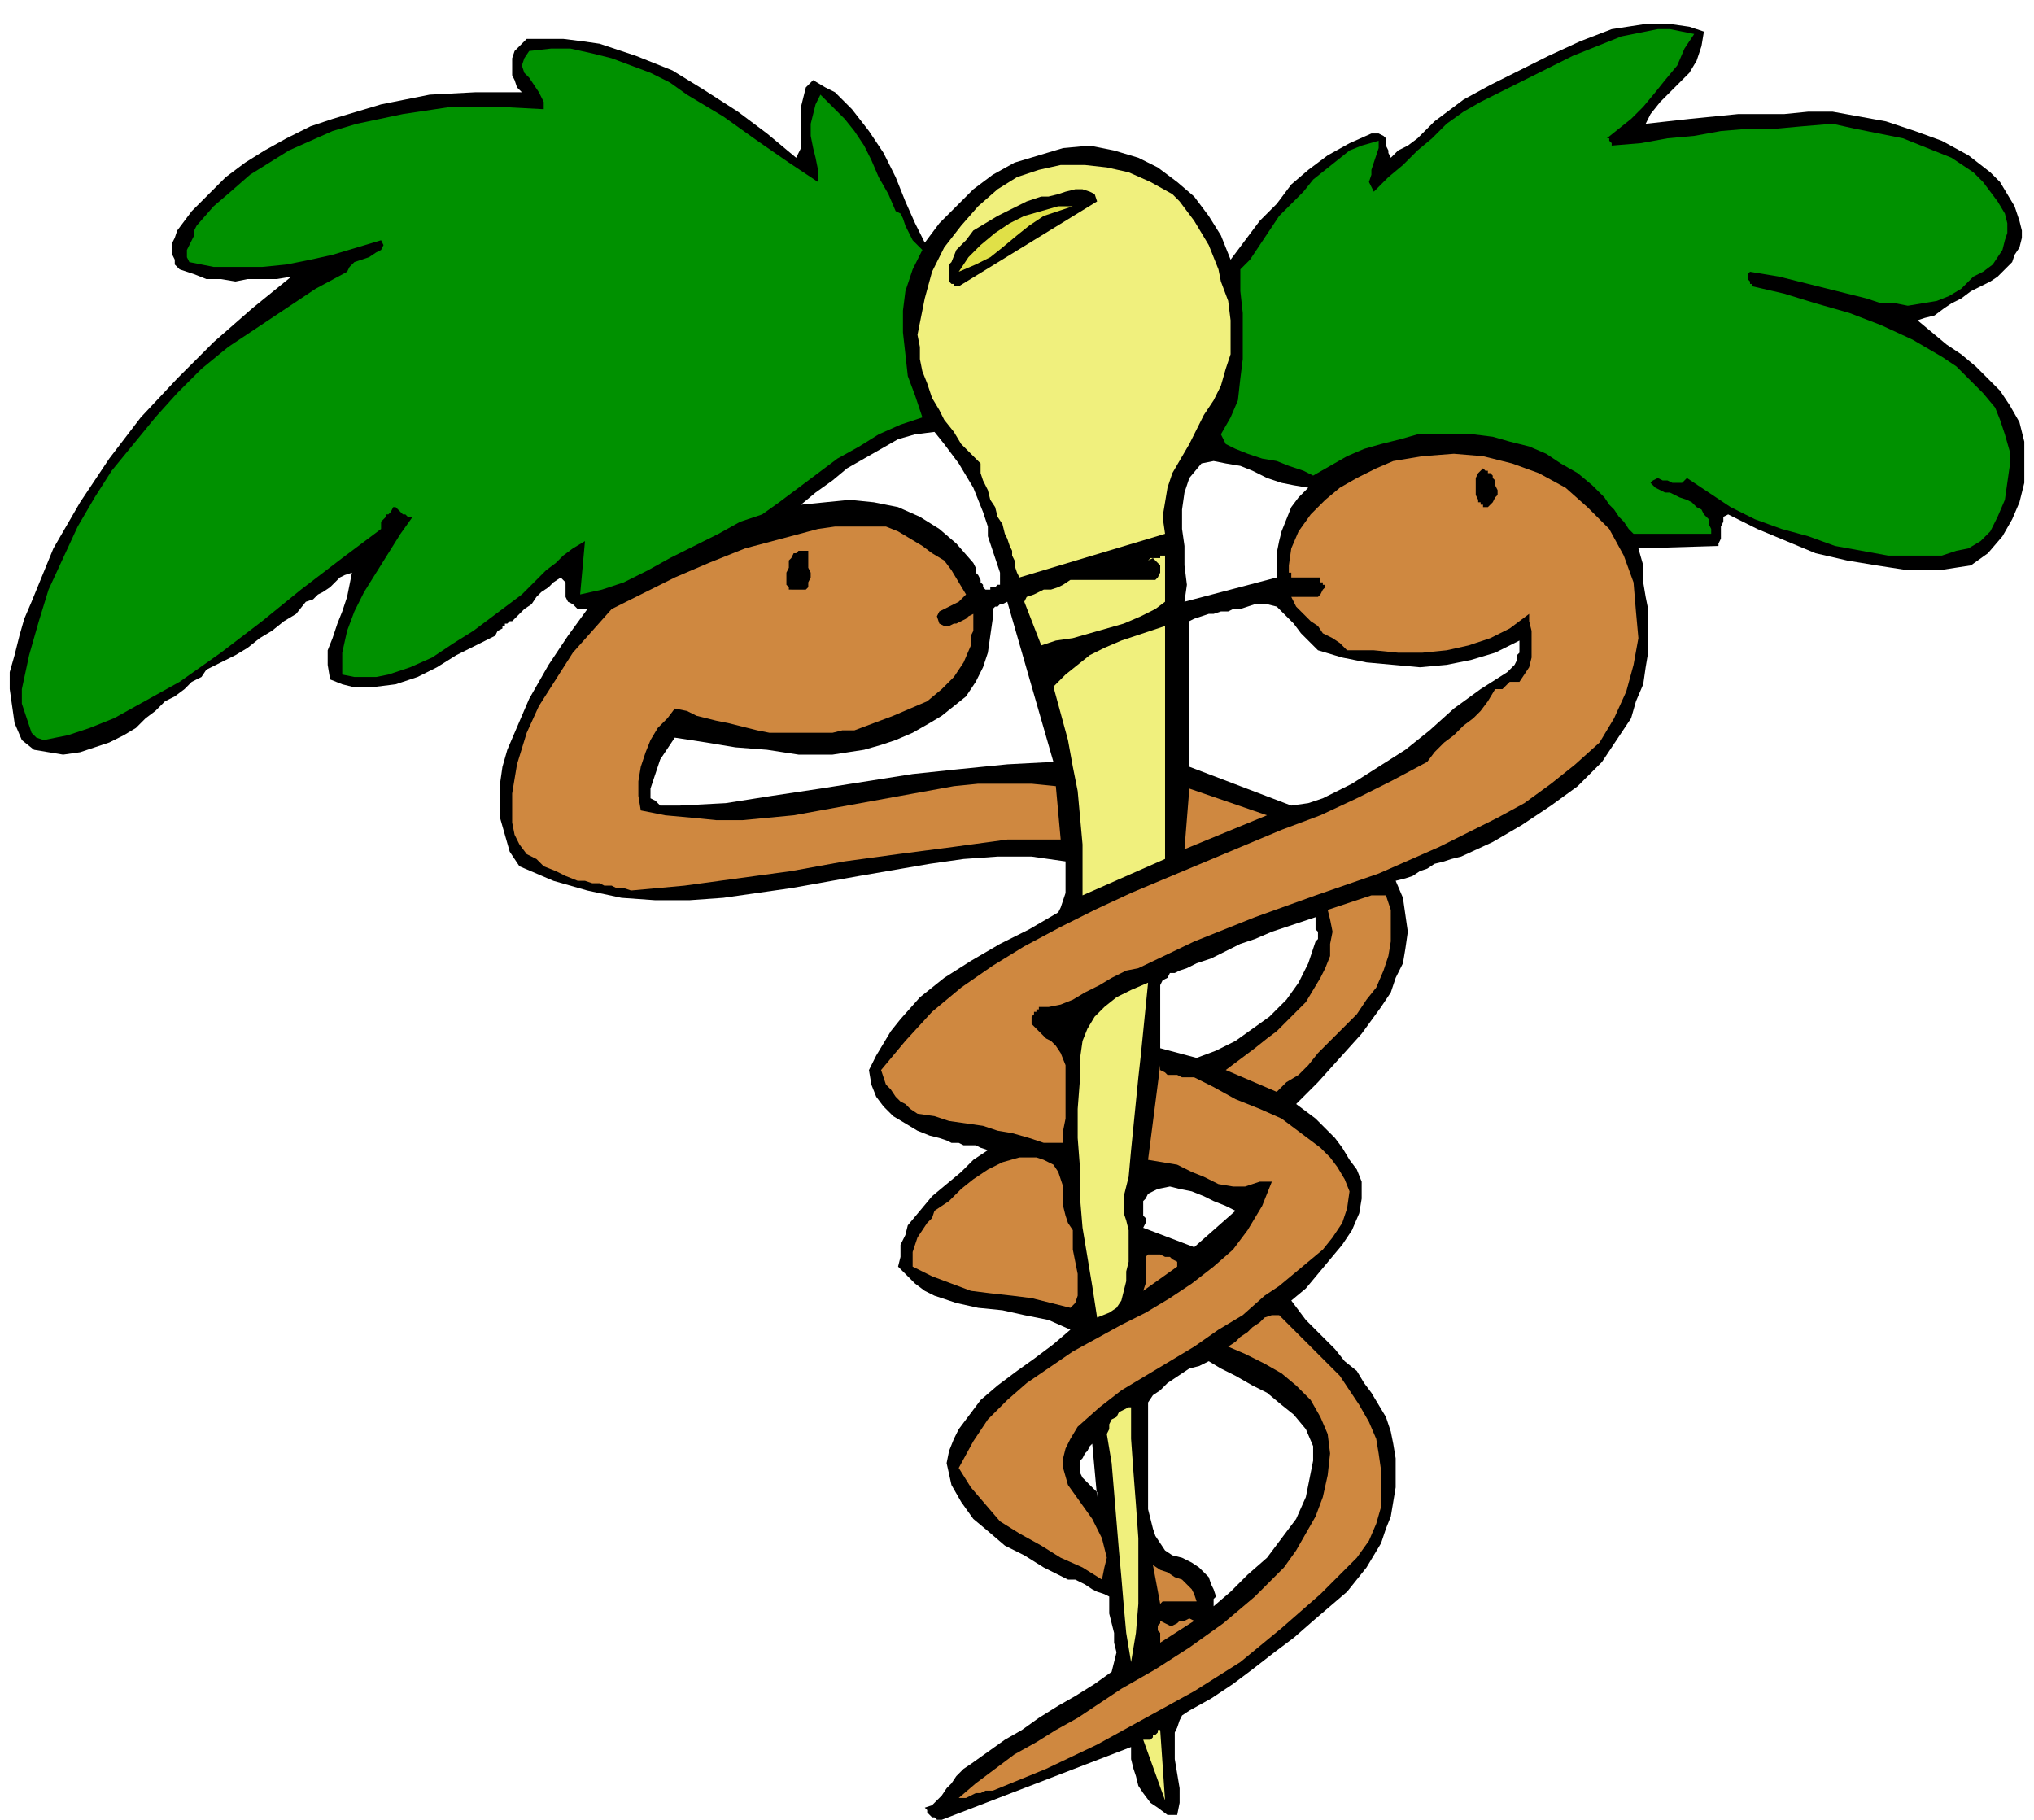 <svg xmlns="http://www.w3.org/2000/svg" width="2.792in" height="2.498in" fill-rule="evenodd" stroke-linecap="round" preserveAspectRatio="none" viewBox="0 0 838 750"><style>.brush1{fill:#000}.pen1{stroke:none}.brush2{fill:#f0f07d}.brush3{fill:#cf8840}.brush4{fill:#009100}</style><path d="m388 750 78-30v5l1 4 1 3 1 4 2 3 3 4 3 2 4 3h4l1-5v-6l-1-6-1-6v-11l1-2 1-3 1-2 3-2 9-5 9-6 8-6 9-7 8-6 8-7 7-6 7-6 4-5 4-5 3-5 3-5 2-6 2-5 1-6 1-6v-12l-1-6-1-5-2-6-3-5-3-5-3-4-3-5-5-4-4-5-4-4-4-4-4-4-3-4-3-4 6-5 5-6 5-6 5-6 4-6 3-7 1-6v-7l-2-5-3-4-3-5-3-4-4-4-4-4-4-3-4-3 9-9 9-10 9-10 8-11 4-6 2-6 3-6 1-6 1-7-1-7-1-7-3-7 4-1 3-1 3-2 3-1 3-2 4-1 3-1 4-1 13-6 12-7 12-8 11-8 5-5 5-5 4-6 4-6 4-6 2-7 3-7 1-7 1-6v-18l-1-5-1-6v-7l-2-7 33-1v-1l1-2v-5l1-2v-2l2-1 12 6 12 5 12 5 13 3 12 2 13 2h13l13-2 7-5 6-7 4-7 3-7 2-8v-17l-2-8-4-7-4-6-5-5-5-5-6-5-6-4-6-5-6-5 3-1 4-1 4-3 3-2 4-2 4-3 4-2 4-2 3-2 3-3 3-3 1-3 2-3 1-4v-3l-1-4-2-6-3-5-3-5-4-4-9-7-11-6-11-4-12-4-11-2-11-2h-10l-10 1h-19l-10 1-10 1-9 1-9 1 2-4 4-5 4-4 4-4 4-4 3-5 2-6 1-6-6-2-7-1h-12l-13 2-13 5-13 6-12 6-12 6-11 6-4 3-4 3-4 3-4 4-3 3-4 3-4 2-3 3-1-2v-1l-1-2v-3l-1-1-2-1h-3l-9 4-9 5-8 6-7 6-6 8-7 7-6 8-6 8-4-10-5-8-6-8-7-6-8-6-8-4-10-3-10-2-11 1-10 3-10 3-9 5-8 6-7 7-7 7-6 8-4-8-4-9-4-10-5-10-6-9-7-9-3-3-4-4-4-2-5-3-3 3-1 4-1 4v17l-2 4-12-10-12-9-14-9-13-8-15-6-15-5-7-1-8-1h-15l-3 3-2 2-1 3v7l1 2 1 3 2 2h-19l-19 1-10 2-10 2-10 3-10 3-9 3-10 5-9 5-8 5-8 6-7 7-7 7-6 8-1 3-1 2v5l1 2v2l1 1 1 1 6 2 5 2h6l6 1 5-1h12l6-1-16 13-16 14-15 15-15 16-13 17-12 18-11 19-9 22-3 7-2 7-2 8-2 7v7l1 7 1 7 3 7 5 4 6 1 6 1 7-1 6-2 6-2 6-3 5-3 4-4 4-3 4-4 4-2 4-3 3-3 4-2 2-3 6-3 6-3 5-3 5-4 5-3 5-4 5-3 4-5 3-1 2-2 2-1 3-2 2-2 2-2 2-1 3-1-1 5-1 5-2 6-2 5-2 6-2 5v6l1 6 5 2 4 1h10l8-1 9-3 8-4 8-5 8-4 8-4 1-2 2-1v-1h1v-1h1l1-1h1l3-3 2-2 3-2 2-3 2-2 3-2 2-2 3-2 1 1 1 1v6l1 2 2 1 2 2h4l-8 11-8 12-8 14-6 14-3 7-2 7-1 7v14l2 7 2 7 4 6 14 6 14 4 14 3 14 1h14l14-1 14-2 14-2 28-5 29-5 14-2 14-1h14l14 2v13l-1 3-1 3-1 2-12 7-12 6-12 7-11 7-10 8-8 9-4 5-3 5-3 5-3 6 1 6 2 5 3 4 4 4 5 3 5 3 5 2 4 1 3 1 2 1h3l2 1h5l2 1 3 1-6 4-5 5-6 5-6 5-5 6-5 6-1 4-2 4v5l-1 4 4 4 3 3 4 3 4 2 9 3 9 2 10 1 9 2 10 2 9 4-7 6-8 6-7 5-8 6-7 6-6 8-3 4-2 4-2 5-1 5 2 9 4 7 5 7 6 5 7 6 8 4 8 5 8 4 2 1h3l2 1 2 1 3 2 2 1 3 1 2 1v7l1 4 1 4v4l1 4-1 4-1 4-7 5-8 5-7 4-8 5-7 5-7 4-7 5-7 5-3 2-3 3-2 3-2 2-2 3-2 2-2 2-3 1 1 1v1l1 1 1 1h1l1 1h2zm64-133-2-22-1 1-1 2-1 1-1 2-1 1v5l1 2 1 1 1 1 1 1 1 1 1 1 1 1v2zm48 45 7-6 7-7 8-7 6-8 6-8 4-9 1-5 1-5 1-5v-6l-3-7-5-6-5-4-6-5-6-3-7-4-6-3-5-3-4 2-4 1-3 2-3 2-3 2-3 3-3 2-2 3v44l2 8 1 3 2 3 2 3 3 2 4 1 4 2 3 2 2 2 2 2 1 3 1 2 1 3-1 1v3zm-8-148 17-15-4-2-5-2-4-2-5-2-5-1-4-1-5 1-4 2-1 2-1 1v6l1 1v2l-1 2 21 8zm1-78 8-3 8-4 7-5 7-5 7-7 5-7 4-8 3-9 1-1v-3l-1-1v-5l-6 2-6 2-6 2-7 3-6 2-6 3-6 3-6 2-2 1-2 1-3 1-2 1h-2l-1 2-2 1-1 2v26l15 4zm39-104 7-1 6-2 6-3 6-3 11-7 11-7 10-8 10-9 11-8 11-7 2-2 1-1 1-2v-2l1-1v-5l-10 5-10 3-10 2-11 1-11-1-11-1-10-2-10-3-4-4-3-3-3-4-4-4-3-3-4-1h-5l-6 2h-3l-2 1h-3l-3 1h-2l-3 1-3 1-2 1v60l42 16zm-44-84 38-10v-10l1-5 1-4 2-5 2-5 3-4 4-4-6-1-5-1-6-2-6-3-5-2-6-1-5-1-5 1-5 6-2 6-1 7v8l1 7v8l1 8-1 7zm-208 84 19-1 19-3 20-3 19-3 19-3 19-2 20-2 19-1-19-66-2 1h-1l-1 1h-1l-1 1v4l-1 7-1 7-2 6-3 6-4 6-5 4-5 4-5 3-7 4-7 3-6 2-7 2-13 2h-14l-13-2-13-1-12-2-13-2-2 3-2 3-2 3-1 3-1 3-1 3-1 3v4l2 1 1 1 1 1h8zm126-89h2v-1h2l1-1h1v-5l-1-3-1-3-1-3-1-3-1-3v-4l-2-6-2-5-2-5-3-5-3-5-3-4-3-4-4-5-8 1-7 2-7 4-7 4-7 4-6 5-7 5-6 5 10-1 10-1 10 1 10 2 9 4 8 5 7 6 7 8 1 2v2l1 1 1 2v1l1 1v1l1 1z" class="pen1 brush1"/><path d="m480 742-2-29h-1v1l-1 1h-1v1l-1 1h-3l9 25z" class="pen1 brush2"/><path d="M395 741h3l2-1 2-1h2l2-1h3l22-9 21-10 20-11 20-11 19-12 17-14 16-14 15-15 5-7 3-7 2-7v-15l-1-7-1-6-3-7-4-7-4-6-4-6-5-5-5-5-5-5-5-5-5-5h-3l-3 1-2 2-3 2-2 2-3 2-2 2-3 2 7 3 8 4 7 4 6 5 6 6 4 7 3 7 1 8-1 9-2 9-3 8-4 7-4 7-5 7-6 6-6 6-13 11-14 10-14 9-14 8-9 6-9 6-9 5-8 5-9 5-8 6-8 6-7 6z" class="pen1 brush3"/><path d="m466 685 2-12 1-12v-27l-1-14-1-13-1-14v-13h-1l-2 1-2 1-1 2-2 1-1 2v2l-1 2 2 12 1 12 1 12 1 12 1 11 1 12 1 11 2 12z" class="pen1 brush2"/><path d="m478 677 14-9-2-1-2 1h-2l-1 1-2 1h-1l-2-1-2-1v1l-1 1v2l1 1v4zm0-16 1-1h14l-1-3-1-2-2-2-2-2-3-1-3-2-3-1-3-2 3 16zm-24-10 1-5 1-4-1-4-1-4-4-8-5-7-5-7-2-7v-4l1-4 2-4 3-5 9-8 9-7 10-6 10-6 10-6 10-7 10-6 9-8 6-4 6-5 6-5 6-5 4-5 4-6 2-6 1-7-2-5-3-5-3-4-4-4-8-6-8-6-9-4-10-4-9-5-8-4h-5l-2-1h-4l-1-1-2-1v-2l-5 39 6 1 6 1 6 3 5 2 6 3 6 1h5l6-2h5l-4 10-6 10-6 8-8 7-9 7-9 6-10 6-10 5-20 11-19 13-8 7-8 8-6 9-6 11 5 8 6 7 6 7 8 5 9 5 8 5 9 4 8 5z" class="pen1 brush3"/><path d="m452 543 5-2 3-2 2-3 1-4 1-4v-4l1-4v-13l-1-4-1-3v-7l1-4 1-4 1-11 1-10 1-10 1-10 1-9 1-10 1-10 1-10-7 3-6 3-5 4-4 4-3 5-2 5-1 7v8l-1 13v12l1 13v12l1 12 2 12 2 12 2 13z" class="pen1 brush2"/><path d="m441 539 2-2 1-3v-9l-1-5-1-5v-8l-2-3-1-3-1-4v-8l-1-3-1-3-2-3-4-2-3-1h-7l-7 2-6 3-6 4-5 4-5 5-6 4-1 3-2 2-2 3-2 3-1 3-1 3v6l8 4 8 3 8 3 8 1 9 1 8 1 8 2 8 2zm30-7 14-10v-2l-2-1-1-1h-2l-2-1h-5l-1 1v11l-1 3zm-41-61h8v-5l1-5v-22l-2-5-2-3-2-2-2-1-2-2-1-1-2-2-1-1v-3l1-1v-1h1v-1h1v-1h4l5-1 5-2 5-3 6-3 5-3 6-3 5-1 23-11 25-10 25-9 26-9 25-11 24-12 11-6 11-8 10-8 10-9 6-10 5-11 3-11 2-11-1-11-1-12-4-11-6-11-9-9-9-8-11-6-11-4-12-3-12-1-13 1-12 2-7 3-8 4-7 4-6 5-6 6-5 7-3 7-1 7v3h1v2h12v2h1v1h1v1l-1 1-1 2-1 1h-11l2 4 3 3 3 3 3 2 2 3 4 2 3 2 3 3h11l10 1h10l10-1 9-2 9-3 8-4 8-6v3l1 4v11l-1 4-2 3-2 3h-4l-1 1-1 1-1 1h-3l-3 5-3 4-3 3-4 3-4 4-4 3-4 4-3 4-15 8-14 7-15 7-16 6-31 13-31 13-15 7-14 7-15 8-13 8-13 9-12 10-11 12-10 12 1 3 1 3 2 2 2 3 2 2 2 1 2 2 3 2 7 1 6 2 7 1 7 1 6 2 6 1 7 2 6 2z" class="pen1 brush3"/><path d="m526 450 4-4 5-3 4-4 4-5 4-4 4-4 4-4 4-4 4-6 4-5 3-7 2-6 1-6v-13l-2-6h-6l-3 1-3 1-3 1-3 1-3 1-3 1 1 4 1 5-1 5v5l-2 5-2 4-3 5-3 5-4 4-4 4-4 4-4 3-5 4-4 3-4 3-4 3 21 9z" class="pen1 brush3"/><path d="m446 369 34-15v-96l-6 2-6 2-6 2-7 3-6 3-5 4-5 4-5 5 3 11 3 11 2 11 2 10 1 11 1 11v21z" class="pen1 brush2"/><path d="m260 367 22-2 22-3 22-3 22-4 22-3 23-3 22-3h22l-2-22-10-1h-22l-10 1-22 4-22 4-22 4-21 2h-11l-10-1-11-1-10-2-1-6v-6l1-6 2-6 2-5 3-5 4-4 3-4 5 1 4 2 4 1 4 1 5 1 4 1 4 1 4 1 5 1h26l4-1h5l8-3 8-3 7-3 7-3 6-5 5-5 4-6 3-7v-4l1-2v-7l-2 1-1 1-2 1-2 1h-1l-2 1h-2l-2-1-1-3 1-2 2-1 2-1 2-1 2-1 1-1 2-2-3-5-3-5-3-4-5-3-4-3-5-3-5-3-5-2h-21l-7 1-15 4-15 4-15 6-14 6-14 7-12 6-8 9-8 9-7 11-7 11-5 11-4 13-2 12v12l1 5 2 4 3 4 4 2 3 3 5 2 4 2 5 2h3l3 1h3l2 1h3l2 1h3l3 1zm228-17 34-14-32-11-2 25z" class="pen1 brush3"/><path d="m18 305 10-2 9-3 10-4 9-5 18-10 17-12 17-13 16-13 17-13 16-12v-3l1-1 1-1v-1h1l1-1 1-2h1l1 1 1 1 1 1h1l1 1h2l-5 7-5 8-5 8-5 8-4 8-3 8-2 9v9l5 1h9l5-1 9-3 9-4 9-6 8-5 8-6 8-6 4-3 4-4 3-3 3-3 4-3 3-3 4-3 5-3-2 22 9-2 9-3 10-5 9-5 10-5 10-5 9-5 9-3 7-5 8-6 8-6 8-6 9-5 8-5 9-4 9-3-3-9-3-8-1-9-1-9v-9l1-8 3-9 4-8-2-2-2-2-1-2-1-2-1-2-1-3-1-2-2-1-3-7-4-7-3-7-3-6-4-6-4-5-5-5-5-5-2 4-1 4-1 4v5l1 5 1 4 1 5v5l-12-8-13-9-14-10-15-9-7-5-8-4-8-3-8-3-8-2-9-2h-8l-9 1-2 3-1 3 1 3 2 2 2 3 2 3 2 4v3l-19-1h-19l-20 3-19 4-10 3-9 4-9 4-8 5-8 5-8 7-7 6-7 8-1 2v2l-1 2-1 2-1 2v3l1 2 10 2h20l10-1 10-2 9-2 10-3 10-3 1 2-1 2-2 1-3 2-3 1-3 1-2 2-1 2-13 7-12 8-12 8-12 8-11 9-10 10-9 10-9 11-9 11-7 11-7 12-6 13-6 13-4 13-4 14-3 14v6l1 3 1 3 1 3 1 3 2 2 3 1z" class="pen1 brush4"/><path d="m429 266 6-2 7-1 7-2 7-2 7-2 7-3 6-3 4-3v-19h-2v1h-4l-1 1 2-1 1 1 1 1 1 1v3l-1 2-1 1h-35l-3 2-2 1-3 1h-3l-2 1-2 1-3 1-1 2 7 18z" class="pen1 brush2"/><path d="M326 243h6l1-1v-2l1-2v-2l-1-2v-7h-4l-1 1h-1l-1 2-1 1v3l-1 2v5l1 1v1h1z" class="pen1 brush1"/><path d="m420 238 60-18-1-7 1-6 1-6 2-6 7-12 6-12 4-6 3-6 2-7 2-6v-14l-1-8-3-8-1-5-2-5-2-5-3-5-3-5-3-4-3-4-3-3-9-5-9-4-9-2-9-1h-10l-9 2-9 3-8 5-8 7-7 8-7 9-5 10-3 11-2 10-1 5 1 5v5l1 5 2 5 2 6 3 5 2 4 4 5 3 5 4 4 4 4v4l1 3 2 4 1 4 2 3 1 4 2 3 1 4 1 2 1 3 1 2v2l1 2v2l1 3 1 2z" class="pen1 brush2"/><path d="M778 229h22l6-2 5-1 5-3 4-4 3-6 3-7 1-7 1-7v-6l-2-7-2-6-2-5-5-6-6-6-5-5-6-4-12-7-13-6-13-5-14-4-13-4-13-3v-1h-1v-1l-1-1v-2l1-1 12 2 12 3 12 3 12 3 6 2h6l5 1 6-1 6-1 5-2 5-3 5-5 4-2 4-3 2-3 2-3 1-4 1-3v-4l-1-4-3-5-3-4-3-4-4-4-9-6-10-4-10-4-10-2-10-2-9-2-12 1-11 1h-11l-12 1-11 2-11 1-11 2-12 1v-1l-1-1v-1h-1l5-4 5-4 5-5 5-6 4-5 5-6 3-7 4-6-5-1-5-1h-5l-5 1-10 2-10 4-10 4-10 5-10 5-10 5-8 4-7 4-7 5-6 6-6 5-6 6-6 5-6 6-1-2-1-2 1-3v-2l1-3 1-3 1-3v-3l-7 2-5 2-5 4-5 4-5 4-4 5-5 5-5 5-2 3-2 3-2 3-2 3-2 3-2 3-2 2-2 2v9l1 9v19l-1 8-1 9-3 7-4 7 2 4 4 2 5 2 6 2 6 1 5 2 6 2 4 2 7-4 7-4 7-3 7-2 8-2 7-2h23l8 1 7 2 8 2 7 3 6 4 7 4 6 5 3 3 2 2 2 3 2 2 2 3 2 2 2 3 2 2h32v-2l-1-2v-2l-2-2-1-2-2-1-2-2-2-1-3-1-2-1-2-1h-2l-2-1-2-1-1-1-1-1 1-1 2-1 2 1h2l2 1h4l2-2 9 6 9 6 10 5 11 4 11 3 11 4 11 2 11 2z" class="pen1 brush4"/><path d="M612 209h1l1-1 1-1 1-2 1-1v-2l-1-2v-2l-1-1v-1l-1-1h-1v-1h-1l-1-1-1 1-1 1-1 2v7l1 2v1h1v1h1v1h1zm-217-91 57-35-1-3-2-1-3-1h-3l-4 1-3 1-4 1h-3l-6 2-6 3-6 3-5 3-5 3-3 4-4 4-2 5-1 1v7l1 1h1v1h2z" class="pen1 brush1"/><path d="m395 112 7-3 6-3 5-4 6-5 5-4 6-4 6-2 6-2h-6l-7 2-7 2-6 3-6 4-6 5-5 5-4 6z" class="pen1" style="fill:#e0e047"/></svg>
